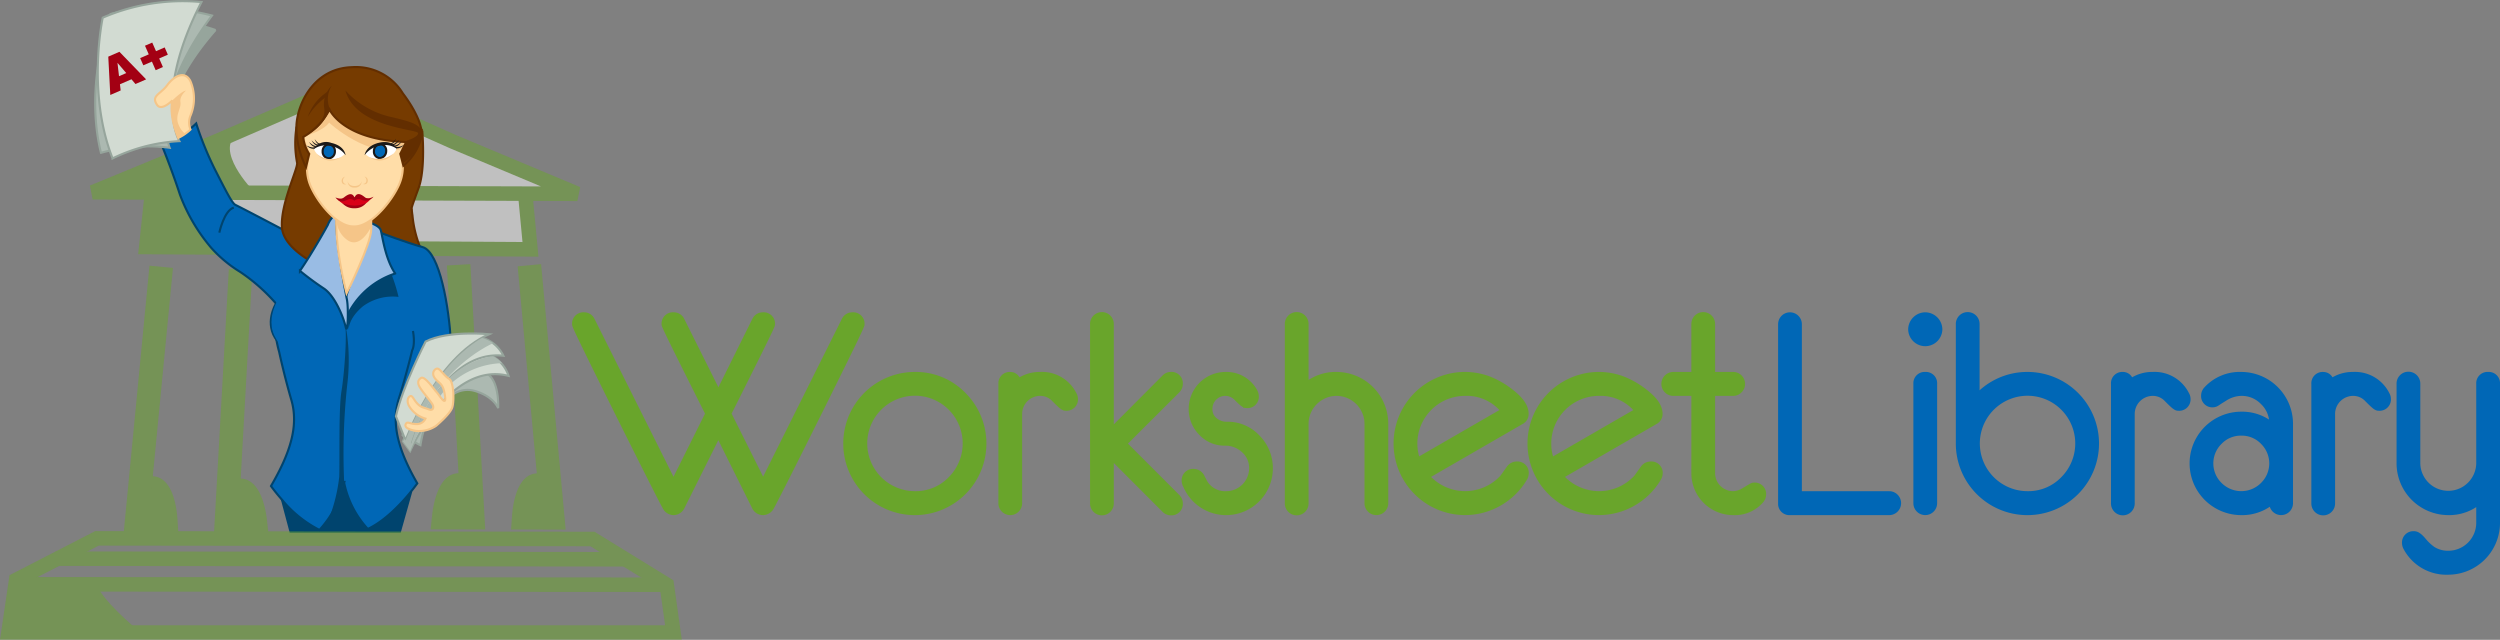 <svg id="Group_7" data-name="Group 7" xmlns="http://www.w3.org/2000/svg" width="344.505" height="88.168"><rect width="100%" height="100%" fill="#808080" stroke="none"/><defs><clipPath id="clip-path"><path id="Rectangle_3" data-name="Rectangle 3" fill="none" d="M0 0h344.505v88.168H0z"/></clipPath><clipPath id="clip-path-2"><path id="Rectangle_2" data-name="Rectangle 2" fill="none" d="M0 0h344.505v88.168H0z"/></clipPath><clipPath id="clip-path-3"><path id="Rectangle_1" data-name="Rectangle 1" transform="translate(0 11.242)" fill="none" d="M0 0h93.956v76.926H0z"/></clipPath></defs><g id="Group_6" data-name="Group 6" clip-path="url(#clip-path)"><path id="Path_1" data-name="Path 1" d="M38.514 68.133l1.407 5.277h15.3l1.585-5.629-9.5-5.453z" fill="#00446e"/><g id="Group_5" data-name="Group 5"><g id="Group_4" data-name="Group 4" clip-path="url(#clip-path-2)"><g id="Group_3" data-name="Group 3" opacity=".5"><g id="Group_2" data-name="Group 2"><g id="Group_1" data-name="Group 1" clip-path="url(#clip-path-3)"><path id="Path_2" data-name="Path 2" d="M1.158 87.167h91.647l-.926-6.592-10.239-6.3-68.28-.088-11.134 5.726z" fill="none" stroke="#69a52b" stroke-width="2"/><path id="Line_1" data-name="Line 1" fill="none" stroke="#69a52b" stroke-width="2" d="M1.883 80.517l89.742.06"/><path id="Line_2" data-name="Line 2" fill="none" stroke="#69a52b" stroke-width="2" d="M7.684 76.987l78.675.081"/><path id="Path_3" data-name="Path 3" d="M2.193 80.517l-1.022 6.952 17.439-.3s-5.466-4.529-5.739-6.642z" fill="#69a52b"/><path id="Path_4" data-name="Path 4" d="M2.193 80.517l-1.022 6.952 17.439-.3s-5.466-4.529-5.739-6.642z" fill="none" stroke="#69a52b" stroke-width="1"/><path id="Path_5" data-name="Path 5" d="M73.1 34.36l-52.95-.322.829-7.848 51.384.369z" fill="#fff"/><path id="Path_6" data-name="Path 6" d="M73.1 34.36l-52.95-.322.829-7.848 51.384.369z" fill="none" stroke="#69a52b" stroke-width="2"/><path id="Path_7" data-name="Path 7" d="M79.564 26.706l-33.38-.106-33.413-.106L29.984 19.4l16.284-7.064 16.189 7.2z" fill="#fff"/><path id="Path_8" data-name="Path 8" d="M79.564 26.706l-33.38-.106-33.413-.106L29.984 19.4l16.284-7.064 16.189 7.2z" fill="none" stroke="#69a52b" stroke-width="2"/><path id="Path_9" data-name="Path 9" d="M20.735 26.792l-.77 7.246 15.922-.219s-5.138-4.752-5.452-6.958z" fill="#69a52b"/><path id="Path_10" data-name="Path 10" d="M20.735 26.792l-.77 7.246 15.922-.219s-5.138-4.752-5.452-6.958z" fill="none" stroke="#69a52b" stroke-width="1"/><path id="Path_11" data-name="Path 11" d="M12.771 26.493l21.784.154s-5.784-5.833-2.227-8.519z" fill="#69a52b"/><path id="Path_12" data-name="Path 12" d="M12.771 26.493l21.784.154s-5.784-5.833-2.227-8.519z" fill="none" stroke="#69a52b" stroke-width="1"/><path id="Path_13" data-name="Path 13" d="M22.22 36.768l-3.388 35.008 4.014.006s-.28-4.527-1.928-4.53" fill="#69a52b"/><path id="Path_14" data-name="Path 14" d="M20.6 36.612L17.217 71.62l-.172 1.775h1.785l4.014.006h1.729l-.107-1.725c-.113-1.818-.684-6.047-3.545-6.052l-.006 3.246a.684.684 0 01-.447-.157 7.628 7.628 0 01.759 3.164l1.622-1.723-4.015-.007 1.613 1.779 3.388-35.008z" fill="#69a52b"/><path id="Path_15" data-name="Path 15" d="M33.156 37.132L31.194 72.1l4.018.006s-.466-4.52-2.116-4.524" fill="#69a52b"/><path id="Path_16" data-name="Path 16" d="M31.535 37.042l-1.962 34.964-.1 1.71h1.714l4.018.006h1.8l-.184-1.792c-.186-1.8-.92-5.975-3.727-5.981l-.002 3.251a.645.645 0 01-.407-.132 7.793 7.793 0 01.913 3.2l.012.113.027.113 1.577-2.017-4.014-.003 1.617 1.714 1.962-34.964z" fill="#69a52b"/><path id="Path_17" data-name="Path 17" d="M72.949 36.549l3.222 34.808-4.008-.007s.3-4.5 1.946-4.5" fill="#69a52b"/><path id="Path_18" data-name="Path 18" d="M71.333 36.7l3.222 34.807 1.619-1.772-4.008-.008 1.616 1.732a7.641 7.641 0 01.77-3.138.681.681 0 01-.447.154l.008-3.245c-2.858-.007-3.447 4.2-3.569 6.013l-.115 1.728h1.732l4.007.006h1.783l-.164-1.775L74.564 36.4z" fill="#69a52b"/><path id="Path_19" data-name="Path 19" d="M63.2 36.493l1.95 34.847-4.009-.007s.466-4.506 2.111-4.5" fill="#69a52b"/><path id="Path_20" data-name="Path 20" d="M61.579 36.584l1.95 34.846 1.623-1.713-4.008-.008 1.611 1.791a7.767 7.767 0 01.907-3.18.637.637 0 01-.413.133l.007-3.244c-2.808-.006-3.543 4.165-3.728 5.958l-.185 1.786h1.8l4.008.006h1.719l-.1-1.716L64.819 36.4z" fill="#69a52b"/></g></g></g><path id="Path_21" data-name="Path 21" d="M38.008 41.9s-1.671 2.709.2 5.072" fill="none" stroke="#00446e" stroke-width=".31"/><path id="Path_22" data-name="Path 22" d="M23.137 20.368s-2.116-6.373 6.569-16.23A27.589 27.589 0 0016.816 2.9s-4.073 8.438-2.472 17.354a22.406 22.406 0 018.793.111" fill="#96a59c"/><path id="Path_23" data-name="Path 23" d="M23.137 20.368s-2.116-6.373 6.569-16.23A27.589 27.589 0 0016.816 2.9s-4.073 8.438-2.472 17.354a22.406 22.406 0 018.793.114z" fill="none" stroke="#96a59c" stroke-width=".293"/><path id="Path_24" data-name="Path 24" d="M27.036 17.008a9.863 9.863 0 01-4.887 2.634s1.409 3.386 2.65 7.183a24.448 24.448 0 004.353 7.375 17.852 17.852 0 003.98 3.293 25.291 25.291 0 017.476 7.864c.768 1.411 11.746 13.961 18.762-3.392 1.39-3.177-6.138-11.874-6.138-11.876l-9.162 2.325s-2.859-.319-4.43-.43c0 0-5.424-2.866-7.2-3.751-.459-.231-1.225-1.762-2.832-4.9a45.429 45.429 0 01-2.575-6.324" fill="#0067b6"/><path id="Path_25" data-name="Path 25" d="M27.036 17.008a9.863 9.863 0 01-4.887 2.634s1.409 3.386 2.65 7.183a24.448 24.448 0 004.353 7.375 17.852 17.852 0 003.98 3.293 25.291 25.291 0 017.476 7.864c.768 1.411 11.746 13.961 18.762-3.392 1.39-3.177-6.138-11.874-6.138-11.876l-9.162 2.325s-2.859-.319-4.43-.43c0 0-5.424-2.866-7.2-3.751-.459-.231-1.225-1.762-2.832-4.9a45.429 45.429 0 01-2.572-6.325z" fill="none" stroke="#00446e" stroke-width=".293"/><path id="Path_26" data-name="Path 26" d="M41.893 34.9a9.122 9.122 0 00-1.724-3.383 14.182 14.182 0 013.265.729 3.219 3.219 0 00-1.347.239z" fill="#00446e"/><path id="Path_27" data-name="Path 27" d="M30.223 32.06s.659-3.072 1.991-3.445" fill="none" stroke="#00446e" stroke-width=".293"/><path id="Path_28" data-name="Path 28" d="M23.479 12.9s.853-1.062 1.376-1.005" fill="none" stroke="#1a1818" stroke-width=".293"/><path id="Path_29" data-name="Path 29" d="M23.372 20.358s-2.749-6.729 5.837-18.213a29.31 29.31 0 00-13.971-.219s-3.694 9.58-1.324 19.134a23.88 23.88 0 019.458-.7" fill="#acb9b1"/><path id="Path_30" data-name="Path 30" d="M23.372 20.358s-2.749-6.729 5.837-18.213a29.31 29.31 0 00-13.971-.219s-3.694 9.58-1.324 19.134a23.88 23.88 0 019.458-.702z" fill="none" stroke="#96a59c" stroke-width=".293"/><path id="Path_31" data-name="Path 31" d="M24.716 19.448S21.074 13.226 27.762.284a27.759 27.759 0 00-13.607 2.153s-2.222 10.275 1.358 19.392a23.813 23.813 0 019.2-2.381" fill="#d2dbd2"/><path id="Path_32" data-name="Path 32" d="M24.716 19.448S21.074 13.226 27.762.284a27.759 27.759 0 00-13.607 2.153s-2.222 10.275 1.358 19.392a23.813 23.813 0 019.203-2.381z" fill="none" stroke="#96a59c" stroke-width=".293"/><path id="Path_33" data-name="Path 33" d="M26.252 17.846a2.446 2.446 0 01.017-1.956 6.107 6.107 0 00-.036-4.725c-.756-1.478-2.247-.712-3.186.567s-2.286 1.458-1.39 2.735c.621.891 2.1-.637 2.1-.637s-.558 1.878.806 5.177a6.587 6.587 0 001.688-1.161" fill="#ffdda8"/><path id="Path_34" data-name="Path 34" d="M26.252 17.846a2.446 2.446 0 01.017-1.956 6.107 6.107 0 00-.036-4.725c-.756-1.478-2.247-.712-3.186.567s-2.286 1.458-1.39 2.735c.621.891 2.1-.637 2.1-.637s-.558 1.878.806 5.177a6.587 6.587 0 001.689-1.161z" fill="none" stroke="#f5c588" stroke-width=".293"/><path id="Path_35" data-name="Path 35" d="M23.758 13.831s1.36-1.331 1.868-1.338c0 0-.9.744-.763 1.563s-.616 1.629-.386 2.71a3.091 3.091 0 001.068 1.7l-.982.545a8.875 8.875 0 01-.805-5.177" fill="#f5c588"/><path id="Path_36" data-name="Path 36" d="M58.186 18s.482 5.23-.506 7.91c-.971 2.682-1.029 2.8-.938 3.088s-.189-1.568.114.873a15.867 15.867 0 00.936 3.946S48.22 38.381 44.7 36.955c0 0-5.665-2.345-5.85-5.671s2.307-8.193 2.082-8.893a14.529 14.529 0 01-.078-4.844c.32-.586 10.153-9.948 17.328.448" fill="#763b00"/><path id="Path_37" data-name="Path 37" d="M58.186 18s.482 5.23-.506 7.91c-.971 2.682-1.029 2.8-.938 3.088s-.189-1.568.114.873a15.867 15.867 0 00.936 3.946S48.22 38.381 44.7 36.955c0 0-5.665-2.345-5.85-5.671s2.307-8.193 2.082-8.893a14.529 14.529 0 01-.078-4.844c.324-.586 10.157-9.947 17.332.453z" fill="none" stroke="#632e00" stroke-width=".293"/><path id="Path_38" data-name="Path 38" d="M52.361 32.053s3.505 1.338 5.875 2 3.658 8.457 3.894 13.075c.212 4.62-6.2 10.47-6.2 10.47l-2.059-2.7-2.686 2.319" fill="#0067b6"/><path id="Path_39" data-name="Path 39" d="M52.361 32.053s3.505 1.338 5.875 2 3.658 8.457 3.894 13.075c.212 4.62-6.2 10.47-6.2 10.47l-2.059-2.7-2.686 2.319" fill="none" stroke="#00446e" stroke-width=".293"/><path id="Path_40" data-name="Path 40" d="M37.886 44.909a15.833 15.833 0 00.581 3.579s.679 3.194 1.7 6.691c.988 3.492-.125 7.169-2.824 11.8 0 0 .554.788 1.458 1.817a16.235 16.235 0 005.221 4.232 14.439 14.439 0 003.437-6.613H47.4a13.328 13.328 0 003.286 6.476c3.593-1.669 6.818-6.283 6.818-6.283-2.591-4.506-3.623-8.132-2.555-11.64 1.1-3.508 1.852-6.7 1.852-6.7s.446-.689.106-2.658" fill="#0067b6"/><path id="Path_41" data-name="Path 41" d="M37.886 44.909a15.833 15.833 0 00.581 3.579s.679 3.194 1.7 6.691c.988 3.492-.125 7.169-2.824 11.8 0 0 .554.788 1.458 1.817a16.235 16.235 0 005.221 4.232 14.439 14.439 0 003.437-6.613H47.4a13.328 13.328 0 003.286 6.476c3.593-1.669 6.818-6.283 6.818-6.283-2.591-4.506-3.623-8.132-2.555-11.64 1.1-3.508 1.852-6.7 1.852-6.7s.446-.689.106-2.658" fill="none" stroke="#00446e" stroke-width=".293"/><path id="Path_42" data-name="Path 42" d="M58.861 57.98a14.815 14.815 0 00-.922 3.37 3.786 3.786 0 01-1.326-.945c-.33-.507.821-2.688.821-2.688" fill="#acb9b1"/><path id="Path_43" data-name="Path 43" d="M58.861 57.98a14.815 14.815 0 00-.922 3.37 3.786 3.786 0 01-1.326-.945c-.33-.507.821-2.688.821-2.688" fill="none" stroke="#96a59c" stroke-width=".293"/><path id="Path_44" data-name="Path 44" d="M51.022 30.708s1.212.393 1.432.968.541 3.854 2.005 6.014a11.162 11.162 0 00-6.744 6.1l-.3-2.07z" fill="#99bce4"/><path id="Path_45" data-name="Path 45" d="M51.022 30.708s1.212.393 1.432.968.541 3.854 2.005 6.014a11.162 11.162 0 00-6.744 6.1l-.3-2.07z" fill="none" stroke="#00446e" stroke-width=".293"/><path id="Path_46" data-name="Path 46" d="M46.289 29.515a3.326 3.326 0 00-1.123 1.493s-1.931 3.539-3.832 6.315a40.518 40.518 0 003.266 2.414c1.554 1.007 2.744 4.023 3.03 5.306s.421-2.544.173-3.784-1.8-9.2-1.355-11.3c.163-.76.461-1.734-.164-.446" fill="#99bce4"/><path id="Path_47" data-name="Path 47" d="M46.289 29.515a3.326 3.326 0 00-1.123 1.493s-1.931 3.539-3.832 6.315a40.518 40.518 0 003.266 2.414c1.554 1.007 2.744 4.023 3.03 5.306s.421-2.544.173-3.784-1.8-9.2-1.355-11.3c.168-.759.466-1.732-.159-.444z" fill="none" stroke="#00446e" stroke-width=".293"/><path id="Path_48" data-name="Path 48" d="M46.388 29.2s-.49 3.854 1.366 11.235c0 0 3.435-6.92 3.4-8.863s0-3.256 0-3.256z" fill="#ffdda8"/><path id="Path_49" data-name="Path 49" d="M46.388 29.2s-.49 3.854 1.366 11.235c0 0 3.435-6.92 3.4-8.863s0-3.256 0-3.256z" fill="none" stroke="#f5c588" stroke-width=".293"/><path id="Line_3" data-name="Line 3" fill="none" stroke="#1a1818" stroke-width=".293" d="M41.843 18.821l-.529.23"/><path id="Path_50" data-name="Path 50" d="M39.855 39.04s-3.214 3.391-2.275 6.585c.918 3.192 5.45 5.04 7.315 4.179" fill="#0067b6"/><path id="Path_51" data-name="Path 51" d="M47.766 45.676a27.168 27.168 0 01.1 7.195 87.915 87.915 0 00-.448 13.369 15.562 15.562 0 01-2.038 5.1 22.79 22.79 0 001.366-5.624c.087-2.266-.1-9.323.311-11.818s.818-8.27.456-9.155z" fill="#00446e"/><path id="Path_52" data-name="Path 52" d="M48.054 45.426s-.093-1.508 1.96-3.219a6.929 6.929 0 014.906-1.293 23.365 23.365 0 00-.944-3.049 12.026 12.026 0 00-6.086 5.741z" fill="#00446e"/><path id="Path_53" data-name="Path 53" d="M61.312 55.583a3.547 3.547 0 014.006-1.74c2.688.727 3.331 2.4 3.331 2.4s.223-4.031-1.772-4.871c-2.012-.84-5.623 2.171-5.623 2.171" fill="#acb9b1"/><path id="Path_54" data-name="Path 54" d="M61.312 55.583a3.547 3.547 0 014.006-1.74c2.688.727 3.331 2.4 3.331 2.4s.223-4.031-1.772-4.871c-2.012-.84-5.623 2.171-5.623 2.171" fill="none" stroke="#96a59c" stroke-width=".293"/><path id="Path_55" data-name="Path 55" d="M56.519 62.168S61.955 49.694 70.085 51.8A4.786 4.786 0 0065 48.519s-6.687 5.772-9.479 12.3z" fill="#d2dbd2"/><path id="Path_56" data-name="Path 56" d="M56.519 62.168S61.955 49.694 70.085 51.8A4.786 4.786 0 0065 48.519s-6.687 5.772-9.479 12.3z" fill="none" stroke="#96a59c" stroke-width=".293"/><path id="Path_57" data-name="Path 57" d="M56.6 61.143S60.887 48.1 69.368 49.022a4.715 4.715 0 00-5.514-2.5s-6.186 6.608-8.381 13.438z" fill="#d2dbd2"/><path id="Path_58" data-name="Path 58" d="M56.6 61.143S60.887 48.1 69.368 49.022a4.715 4.715 0 00-5.514-2.5s-6.186 6.608-8.381 13.438z" fill="none" stroke="#96a59c" stroke-width=".293"/><path id="Path_59" data-name="Path 59" d="M54.561 57.364c.914-4.113 4.089-10.3 4.089-10.3 3.095-1.572 8.754-1.012 8.754-1.012C60.019 49.264 55.885 60.7 55.885 60.7z" fill="#d2dbd2"/><path id="Path_60" data-name="Path 60" d="M54.561 57.364c.914-4.113 4.089-10.3 4.089-10.3 3.095-1.572 8.754-1.012 8.754-1.012C60.019 49.264 55.885 60.7 55.885 60.7z" fill="none" stroke="#96a59c" stroke-width=".293"/><path id="Path_61" data-name="Path 61" d="M55.989 60.456S59.3 50.8 66.427 46.56a6.8 6.8 0 011.55.73s-8.225 3.4-11.38 13.853z" fill="#acb9b1"/><path id="Path_62" data-name="Path 62" d="M55.743 60.5l-.221.316 1 1.35s2.7-6.633 5.747-9.419a11.025 11.025 0 016.923-2.7 4.2 4.2 0 00-1.247-.954s-7.756.365-11.262 12.053l-.691-.695-.1.244z" fill="#acb9b1"/><path id="Path_63" data-name="Path 63" d="M60.075 58.694s1.988-1.648 2.257-2.585.2-3.529-.452-3.913-1.222-1.357-1.581-1.4-.961.6-.332 1.377 1.076.574 1.345 2.334-.82-.135-1.152-.474-1.5-2.087-2.061-1.982c0 0-.753.264-.345 1.135.309.664 1.6 2.067 1.857 2.571.243.488-.02.884-.551.647s-.968-.183-1.524-.763-.65-1.07-.927-1.066-.659.551-.265 1.33a3.83 3.83 0 002.284 1.781 1.288 1.288 0 01-1.211.753c-.932.015-1.3-.469-1.515.025s.618.775 1.385.912a4.24 4.24 0 002.788-.682" fill="#ffdda8"/><path id="Path_64" data-name="Path 64" d="M60.075 58.694s1.988-1.648 2.257-2.585.2-3.529-.452-3.913-1.222-1.357-1.581-1.4-.961.6-.332 1.377 1.076.574 1.345 2.334-.82-.135-1.152-.474-1.5-2.087-2.061-1.982c0 0-.753.264-.345 1.135.309.664 1.6 2.067 1.857 2.571.243.488-.02.884-.551.647s-.968-.183-1.524-.763-.65-1.07-.927-1.066-.659.551-.265 1.33a3.83 3.83 0 002.284 1.781 1.288 1.288 0 01-1.211.753c-.932.015-1.3-.469-1.515.025s.618.775 1.385.912a4.24 4.24 0 002.788-.682z" fill="none" stroke="#f5c588" stroke-width=".293"/><path id="Path_65" data-name="Path 65" d="M46.367 30.225a3.519 3.519 0 001.74 3.006c1.742.871 3.06-2.022 3.06-2.022l-.006-1.421z" fill="#f5c588"/><path id="Path_66" data-name="Path 66" d="M56.368 17.2a7.314 7.314 0 00-7.252-7.83 7.644 7.644 0 00-7.492 7.9 8.415 8.415 0 001.027 3.93 6.158 6.158 0 00-.1 3.733c.583 2.089 3.58 6.29 6.137 6.271h.194c2.557-.02 5.684-4.256 6.332-6.346a6.083 6.083 0 00.009-3.722 8.613 8.613 0 001.145-3.936" fill="#ffdda8"/><path id="Path_67" data-name="Path 67" d="M56.368 17.2a7.314 7.314 0 00-7.252-7.83 7.644 7.644 0 00-7.492 7.9 8.415 8.415 0 001.027 3.93 6.158 6.158 0 00-.1 3.733c.583 2.089 3.58 6.29 6.137 6.271h.194c2.557-.02 5.684-4.256 6.332-6.346a6.083 6.083 0 00.009-3.722 8.613 8.613 0 001.145-3.936z" fill="none" stroke="#f5c588" stroke-width=".293"/><path id="Path_68" data-name="Path 68" d="M48.868 25.632c-.892 0-.944-.659-.944-.659a.821.821 0 00.94.871.862.862 0 00.969-.882s-.073.664-.965.67" fill="#f5c588"/><path id="Path_69" data-name="Path 69" d="M47.559 24.35a.635.635 0 00-.284.625.406.406 0 00.456.374.418.418 0 01-.638-.292.582.582 0 01.466-.707" fill="#f5c588"/><path id="Path_70" data-name="Path 70" d="M50.216 24.334a.608.608 0 01.267.621.426.426 0 01-.468.379.43.43 0 00.647-.3.555.555 0 00-.446-.7" fill="#f5c588"/><path id="Path_71" data-name="Path 71" d="M55.9 19.44s1.482.049 1.073.849" fill="none" stroke="#1a1818" stroke-width=".293"/><path id="Path_72" data-name="Path 72" d="M43.266 20.443s0 .456.763 1.1a2.774 2.774 0 003.48-.31s.077-.571-1.579-1.2a2.5 2.5 0 00-2.664.405" fill="#fff"/><path id="Path_73" data-name="Path 73" d="M44.463 20.865a.905.905 0 00.841.958.921.921 0 00.844-.967.9.9 0 00-.842-.958.914.914 0 00-.843.967" fill="#0067b6"/><path id="Path_74" data-name="Path 74" d="M44.463 20.865a.905.905 0 00.841.958.921.921 0 00.844-.967.9.9 0 00-.842-.958.914.914 0 00-.843.967z" fill="none" stroke="#1a1818" stroke-width=".293"/><path id="Path_75" data-name="Path 75" d="M43.179 20.6a2.824 2.824 0 012.432-.479 3.121 3.121 0 012.01 1.274s-.077-1.279-1.958-1.7a2.024 2.024 0 00-2.484.9" fill="#1a1818"/><path id="Path_76" data-name="Path 76" d="M43.636 21.179a3.137 3.137 0 003.324.488 2.417 2.417 0 01-3.324-.488" fill="#f5c588"/><path id="Path_77" data-name="Path 77" d="M43.314 20.473s-.465.186-1.11-.443c0 0 .86.493 1.27.2z" fill="#1a1818"/><path id="Path_78" data-name="Path 78" d="M43.453 20.261s-.454.026-.884-.712c0 0 .653.683 1.081.542z" fill="#1a1818"/><path id="Path_79" data-name="Path 79" d="M43.729 20.059s-.435 0-.807-.743c0 0 .586.7 1 .6z" fill="#1a1818"/><path id="Path_80" data-name="Path 80" d="M43.964 19.905s-.372-.066-.607-.751c0 0 .424.683.793.653z" fill="#1a1818"/><path id="Path_81" data-name="Path 81" d="M46.589 27.542a3.132 3.132 0 002.27.958 2.876 2.876 0 002.195-1.052 9.763 9.763 0 00-4.465.094" fill="#d90018"/><path id="Path_82" data-name="Path 82" d="M48.871 27.172c.405-.838 1.1-.225 1.482.059s1.124-.131 1.124-.131a1.414 1.414 0 01-1.861.342.872.872 0 00-.765.212h-.029a.844.844 0 00-.759-.2c-.435.118-1.111.743-1.841-.253 0 0 .716.342 1.11.052s1.117-.911 1.5-.079z" fill="#a30013"/><path id="Path_83" data-name="Path 83" d="M50.479 27.95a3.879 3.879 0 01-1.629.379 4.938 4.938 0 01-1.69-.356 2.048 2.048 0 001.684.723 1.929 1.929 0 001.634-.746" fill="#a30013"/><path id="Path_84" data-name="Path 84" d="M41.842 18.821s2.642-.715 3.513-1.919c0 0 5.59 5.168 10.314 3.5 4.783-1.661-.81-3.586-.81-3.586l-9.709-3.647z" fill="#f5c588"/><path id="Path_85" data-name="Path 85" d="M45.41 15.093s1.8 4.182 10.566 4.472l-.811 1.635.425 1.639a7.648 7.648 0 002.454-3.861c.491-2.281-2.519-6.086-2.519-6.086A7.556 7.556 0 0048.5 9.26c-5.126.129-7.478 4.877-7.646 7.965a12.263 12.263 0 001.317 5.8l.434-1.811a5.145 5.145 0 01-.82-2.338 9.314 9.314 0 003.621-3.786" fill="#763b00"/><path id="Path_86" data-name="Path 86" d="M45.41 15.093s1.8 4.182 10.566 4.472l-.811 1.635.425 1.639a7.648 7.648 0 002.454-3.861c.491-2.281-2.519-6.086-2.519-6.086A7.556 7.556 0 0048.5 9.26c-5.126.129-7.478 4.877-7.646 7.965a12.263 12.263 0 001.317 5.8l.434-1.811a5.145 5.145 0 01-.82-2.338 9.314 9.314 0 003.625-3.783z" fill="none" stroke="#632e00" stroke-width=".293"/><path id="Path_87" data-name="Path 87" d="M45.464 15.035a3.439 3.439 0 01.278-3.257 3.607 3.607 0 00-1.055 3.215c.294 2.088-2.728 3.657-2.728 3.657s2.235-.5 3.505-3.615" fill="#632e00"/><path id="Path_88" data-name="Path 88" d="M47.594 12.458a12.044 12.044 0 005.927 3.573c3.614.839 4.986 1.234 4.573 3.055a6.623 6.623 0 01-2.638 3.489l-.235-1.437.82-1.754s1.55-.451 1.577-1.028-8.594-.7-10.024-5.9" fill="#632e00"/><path id="Path_89" data-name="Path 89" d="M45.15 12.636l-.062.63a8.825 8.825 0 00-2.688 2.866 6.749 6.749 0 012.749-3.5" fill="#632e00"/><path id="Path_90" data-name="Path 90" d="M54.653 20.418s-.017.455-.8 1.109a2.756 2.756 0 01-3.471-.273s-.06-.571 1.616-1.214a2.441 2.441 0 012.651.378" fill="#fff"/><path id="Path_91" data-name="Path 91" d="M51.531 20.829a.874.874 0 00.815.957.948.948 0 00.869-.967.868.868 0 00-.813-.955.942.942 0 00-.871.965" fill="#0067b6"/><path id="Path_92" data-name="Path 92" d="M51.531 20.829a.874.874 0 00.815.957.948.948 0 00.869-.967.868.868 0 00-.813-.955.942.942 0 00-.871.965z" fill="none" stroke="#1a1818" stroke-width=".293"/><path id="Path_93" data-name="Path 93" d="M54.716 20.538a2.757 2.757 0 00-2.419-.453 3.3 3.3 0 00-2.051 1.293s.116-1.279 2.011-1.714c1.924-.44 2.459.874 2.459.874" fill="#1a1818"/><path id="Path_94" data-name="Path 94" d="M54.241 21.124a3.214 3.214 0 01-3.34.523 2.379 2.379 0 003.34-.523" fill="#f5c588"/><path id="Path_95" data-name="Path 95" d="M54.585 20.416s.46.18 1.124-.453c0 0-.874.5-1.276.213z" fill="#1a1818"/><path id="Path_96" data-name="Path 96" d="M54.451 20.206s.453.023.906-.719c0 0-.673.688-1.1.552z" fill="#1a1818"/><path id="Path_97" data-name="Path 97" d="M54.182 20.007s.436-.009.831-.749c0 0-.608.7-1.024.605z" fill="#1a1818"/><path id="Path_98" data-name="Path 98" d="M53.951 19.856s.374-.07.63-.755c0 0-.444.685-.811.659z" fill="#1a1818"/><path id="Path_99" data-name="Path 99" d="M117.458 43.538a1.082 1.082 0 00-.988.61L105.159 66.8l-4.9-9.8c6.041-12.044 6.041-12.154 6.041-12.344a1.066 1.066 0 00-1.177-1.118 1.084 1.084 0 00-.989.61L99 54.485l-5.161-10.321a1.091 1.091 0 00-1-.626 1.066 1.066 0 00-1.176 1.118c0 .185 0 .3 6.049 12.344l-4.9 9.82-11.334-22.648a1.073 1.073 0 00-.983-.634 1.058 1.058 0 00-1.162 1.118c0 .19 0 .34 5.753 11.92 3.764 7.551 6 11.989 6.66 13.191a1.212 1.212 0 001.077.718 1.182 1.182 0 001.066-.729s3.781-7.574 5.1-10.212l5.078 10.211a1.184 1.184 0 001.074.73 1.215 1.215 0 001.078-.71c.646-1.181 2.824-5.5 6.663-13.2 5.754-11.579 5.754-11.729 5.754-11.92a1.066 1.066 0 00-1.176-1.118" fill="#69a52b"/><path id="Path_100" data-name="Path 100" d="M117.458 43.538a1.082 1.082 0 00-.988.61L105.159 66.8l-4.9-9.8c6.041-12.044 6.041-12.154 6.041-12.344a1.066 1.066 0 00-1.177-1.118 1.084 1.084 0 00-.989.61L99 54.485l-5.161-10.321a1.091 1.091 0 00-1-.626 1.066 1.066 0 00-1.176 1.118c0 .185 0 .3 6.049 12.344l-4.9 9.82-11.334-22.648a1.073 1.073 0 00-.983-.634 1.058 1.058 0 00-1.162 1.118c0 .19 0 .34 5.753 11.92 3.764 7.551 6 11.989 6.66 13.191a1.212 1.212 0 001.077.718 1.182 1.182 0 001.066-.729s3.781-7.574 5.1-10.212l5.078 10.211a1.184 1.184 0 001.074.73 1.215 1.215 0 001.078-.71c.646-1.181 2.824-5.5 6.663-13.2 5.754-11.579 5.754-11.729 5.754-11.92a1.066 1.066 0 00-1.178-1.117z" fill="none" stroke="#69a52b" stroke-width="1"/><path id="Path_101" data-name="Path 101" d="M126.068 51.754a9.365 9.365 0 100 18.731A9.366 9.366 0 00132.69 54.5a9.055 9.055 0 00-6.622-2.742m0 16.43a7.076 7.076 0 115.017-2.069 6.79 6.79 0 01-5.017 2.069" fill="#69a52b"/><path id="Path_102" data-name="Path 102" d="M126.068 51.754a9.365 9.365 0 100 18.731A9.366 9.366 0 00132.69 54.5a9.055 9.055 0 00-6.622-2.746zm0 16.43a7.076 7.076 0 115.017-2.069 6.79 6.79 0 01-5.017 2.069z" fill="none" stroke="#69a52b" stroke-width="1"/><path id="Path_103" data-name="Path 103" d="M143.326 51.754a5.012 5.012 0 00-3.063.991 1.453 1.453 0 00-.353-.7.95.95 0 00-.689-.287 1.057 1.057 0 00-1.14 1.14v16.45a1.136 1.136 0 102.272 0V57.024a2.993 2.993 0 012.972-2.971 2.757 2.757 0 012.045.877c1.112 1.124 1.263 1.172 1.5 1.172a1.067 1.067 0 001.176-1.121 1.149 1.149 0 00-.167-.583 4.791 4.791 0 00-4.55-2.644" fill="#69a52b"/><path id="Path_104" data-name="Path 104" d="M143.326 51.754a5.012 5.012 0 00-3.063.991 1.453 1.453 0 00-.353-.7.95.95 0 00-.689-.287 1.057 1.057 0 00-1.14 1.14v16.45a1.136 1.136 0 102.272 0V57.024a2.993 2.993 0 012.972-2.971 2.757 2.757 0 012.045.877c1.112 1.124 1.263 1.172 1.5 1.172a1.067 1.067 0 001.176-1.121 1.149 1.149 0 00-.167-.583 4.791 4.791 0 00-4.553-2.644z" fill="none" stroke="#69a52b" stroke-width="1"/><path id="Path_105" data-name="Path 105" d="M162.495 52.9a1.063 1.063 0 00-1.143-1.15 1.11 1.11 0 00-.8.352l-7.568 7.587V44.678a1.137 1.137 0 10-2.273 0v24.7a1.136 1.136 0 102.273 0V62.6l7.559 7.567a1.113 1.113 0 00.8.349 1.07 1.07 0 001.152-1.155 1.119 1.119 0 00-.348-.807l-7.423-7.422 7.436-7.419a1.152 1.152 0 00.335-.8" fill="#69a52b"/><path id="Path_106" data-name="Path 106" d="M162.495 52.9a1.063 1.063 0 00-1.143-1.15 1.11 1.11 0 00-.8.352l-7.568 7.587V44.678a1.137 1.137 0 10-2.273 0v24.7a1.136 1.136 0 102.273 0V62.6l7.559 7.567a1.113 1.113 0 00.8.349 1.07 1.07 0 001.152-1.155 1.119 1.119 0 00-.348-.807l-7.423-7.422 7.436-7.419a1.152 1.152 0 00.335-.813z" fill="none" stroke="#69a52b" stroke-width="1"/><path id="Path_107" data-name="Path 107" d="M163.445 66.7v-.006c-.006-.014-.014-.026-.02-.041z" fill="#69a52b"/><path id="Path_108" data-name="Path 108" d="M163.445 66.7v-.006c-.006-.014-.014-.026-.02-.041z" fill="none" stroke="#69a52b" stroke-width="1"/><path id="Path_109" data-name="Path 109" d="M169.115 58.614a2.658 2.658 0 01-1.831-.642 2.038 2.038 0 01-.706-1.629 2.267 2.267 0 013.9-1.595c.878.891 1.089.989 1.332.989a1.058 1.058 0 001.158-1.121 1.259 1.259 0 00-.146-.572 4.291 4.291 0 00-3.949-2.289 4.59 4.59 0 00-4.569 4.588 4.5 4.5 0 001.3 3.208 4.249 4.249 0 003.171 1.364 3.861 3.861 0 012.735 1.047 3.361 3.361 0 011.12 2.595 3.657 3.657 0 01-3.653 3.627 3.377 3.377 0 01-3.056-1.622c-.19-.357-.317-.6-.391-.75a1.139 1.139 0 00-1.017-.695 1.067 1.067 0 00-1.177 1.121 1.016 1.016 0 00.106.457 5.915 5.915 0 005.532 3.79 5.946 5.946 0 005.928-5.928 5.864 5.864 0 00-1.684-4.172 5.5 5.5 0 00-4.1-1.771" fill="#69a52b"/><path id="Path_110" data-name="Path 110" d="M169.115 58.614a2.658 2.658 0 01-1.831-.642 2.038 2.038 0 01-.706-1.629 2.267 2.267 0 013.9-1.595c.878.891 1.089.989 1.332.989a1.058 1.058 0 001.158-1.121 1.259 1.259 0 00-.146-.572 4.291 4.291 0 00-3.949-2.289 4.59 4.59 0 00-4.569 4.588 4.5 4.5 0 001.3 3.208 4.249 4.249 0 003.171 1.364 3.861 3.861 0 012.735 1.047 3.361 3.361 0 011.12 2.595 3.657 3.657 0 01-3.653 3.627 3.377 3.377 0 01-3.056-1.622c-.19-.357-.317-.6-.391-.75a1.139 1.139 0 00-1.017-.695 1.067 1.067 0 00-1.177 1.121 1.016 1.016 0 00.106.457 5.915 5.915 0 005.532 3.79 5.946 5.946 0 005.928-5.928 5.864 5.864 0 00-1.684-4.172 5.5 5.5 0 00-4.103-1.771z" fill="none" stroke="#69a52b" stroke-width="1"/><path id="Path_111" data-name="Path 111" d="M184.175 51.754a6.3 6.3 0 00-4.352 1.62v-8.7a1.136 1.136 0 10-2.271 0v24.67a1.136 1.136 0 102.271 0V58.393a4.376 4.376 0 014.356-4.34 4.37 4.37 0 014.353 4.34v10.953a1.137 1.137 0 102.274 0V58.377a6.651 6.651 0 00-6.631-6.623" fill="#69a52b"/><path id="Path_112" data-name="Path 112" d="M184.175 51.754a6.3 6.3 0 00-4.352 1.62v-8.7a1.136 1.136 0 10-2.271 0v24.67a1.136 1.136 0 102.271 0V58.393a4.376 4.376 0 014.356-4.34 4.37 4.37 0 014.353 4.34v10.953a1.137 1.137 0 102.274 0V58.377a6.651 6.651 0 00-6.631-6.623z" fill="none" stroke="#69a52b" stroke-width="1"/><path id="Path_113" data-name="Path 113" d="M209.01 64.094a1.167 1.167 0 00-.948.5q-.6.849-.917 1.28a7.114 7.114 0 01-10.729-.281l13.172-7.61a1.044 1.044 0 00.561-.962c0-.94-.674-1.912-2.059-2.975a11.884 11.884 0 00-3.057-1.736 9.48 9.48 0 00-3.13-.561 9.365 9.365 0 100 18.731 9.439 9.439 0 008.106-4.673 1.316 1.316 0 00.157-.6 1.057 1.057 0 00-1.156-1.121m-7.11-10.033a6.63 6.63 0 015.487 2.588l-12.107 6.993a7.055 7.055 0 01-.464-2.51 7.071 7.071 0 017.084-7.071" fill="#69a52b"/><path id="Path_114" data-name="Path 114" d="M209.01 64.094a1.167 1.167 0 00-.948.5q-.6.849-.917 1.28a7.114 7.114 0 01-10.729-.281l13.172-7.61a1.044 1.044 0 00.561-.962c0-.94-.674-1.912-2.059-2.975a11.884 11.884 0 00-3.057-1.736 9.48 9.48 0 00-3.13-.561 9.365 9.365 0 100 18.731 9.439 9.439 0 008.106-4.673 1.316 1.316 0 00.157-.6 1.057 1.057 0 00-1.156-1.113zm-7.11-10.041a6.63 6.63 0 015.487 2.588l-12.107 6.993a7.055 7.055 0 01-.464-2.51 7.071 7.071 0 017.084-7.071z" fill="none" stroke="#69a52b" stroke-width="1"/><path id="Path_115" data-name="Path 115" d="M227.465 64.094a1.168 1.168 0 00-.944.5 73.083 73.083 0 01-.919 1.28 7.112 7.112 0 01-10.729-.279l13.17-7.61a1.041 1.041 0 00.563-.962c0-.94-.674-1.913-2.062-2.975a11.8 11.8 0 00-3.056-1.736 9.462 9.462 0 00-3.13-.561 9.365 9.365 0 100 18.731 9.432 9.432 0 008.106-4.673 1.291 1.291 0 00.159-.6 1.057 1.057 0 00-1.158-1.121m-7.113-10.041a6.63 6.63 0 015.487 2.588l-12.107 6.993a7.029 7.029 0 01-.466-2.51 7.074 7.074 0 017.086-7.071" fill="#69a52b"/><path id="Path_116" data-name="Path 116" d="M227.465 64.094a1.168 1.168 0 00-.944.5 73.083 73.083 0 01-.919 1.28 7.112 7.112 0 01-10.729-.279l13.17-7.61a1.041 1.041 0 00.563-.962c0-.94-.674-1.913-2.062-2.975a11.8 11.8 0 00-3.056-1.736 9.462 9.462 0 00-3.13-.561 9.365 9.365 0 100 18.731 9.432 9.432 0 008.106-4.673 1.291 1.291 0 00.159-.6 1.057 1.057 0 00-1.158-1.115zm-7.113-10.041a6.63 6.63 0 015.487 2.588l-12.107 6.993a7.029 7.029 0 01-.466-2.51 7.074 7.074 0 017.086-7.071z" fill="none" stroke="#69a52b" stroke-width="1"/><path id="Path_117" data-name="Path 117" d="M241.719 67c-.171 0-.171 0-1.271.662a3.154 3.154 0 01-1.633.523 2.991 2.991 0 01-2.971-2.963V54.054h2.98a1.15 1.15 0 000-2.3h-2.98v-7.076a1.136 1.136 0 10-2.271 0v7.077h-2.981a1.15 1.15 0 000 2.3h2.981v11.184a5.265 5.265 0 005.244 5.246 4.645 4.645 0 003.742-1.566 1.179 1.179 0 00.318-.762A1.073 1.073 0 00241.719 67" fill="#69a52b"/><path id="Path_118" data-name="Path 118" d="M241.719 67c-.171 0-.171 0-1.271.662a3.154 3.154 0 01-1.633.523 2.991 2.991 0 01-2.971-2.963V54.054h2.98a1.15 1.15 0 000-2.3h-2.98v-7.076a1.136 1.136 0 10-2.271 0v7.077h-2.981a1.15 1.15 0 000 2.3h2.981v11.184a5.265 5.265 0 005.244 5.246 4.645 4.645 0 003.742-1.566 1.179 1.179 0 00.318-.762A1.073 1.073 0 00241.719 67z" fill="none" stroke="#69a52b" stroke-width="1"/><path id="Path_119" data-name="Path 119" d="M260.376 68.184H247.8V44.677a1.137 1.137 0 10-2.274 0v24.667a1.059 1.059 0 001.141 1.141h13.705a1.151 1.151 0 000-2.3" fill="#0067b6"/><path id="Path_120" data-name="Path 120" d="M260.376 68.184H247.8V44.677a1.137 1.137 0 10-2.274 0v24.667a1.059 1.059 0 001.141 1.141h13.705a1.151 1.151 0 000-2.3z" fill="none" stroke="#0067b6" stroke-width="1"/><path id="Path_121" data-name="Path 121" d="M265.306 43.538a1.875 1.875 0 00-1.855 1.855 1.855 1.855 0 003.709 0 1.877 1.877 0 00-1.854-1.855" fill="#0067b6"/><path id="Path_122" data-name="Path 122" d="M265.306 43.538a1.875 1.875 0 00-1.855 1.855 1.855 1.855 0 003.709 0 1.877 1.877 0 00-1.854-1.855z" fill="none" stroke="#0067b6" stroke-width="1"/><path id="Path_123" data-name="Path 123" d="M265.306 51.754a1.057 1.057 0 00-1.138 1.14v16.45a1.136 1.136 0 102.272 0v-16.45a1.055 1.055 0 00-1.134-1.14" fill="#0067b6"/><path id="Path_124" data-name="Path 124" d="M265.306 51.754a1.057 1.057 0 00-1.138 1.14v16.45a1.136 1.136 0 102.272 0v-16.45a1.055 1.055 0 00-1.134-1.14z" fill="none" stroke="#0067b6" stroke-width="1"/><path id="Path_125" data-name="Path 125" d="M279.38 51.754a9.28 9.28 0 00-7.09 3.266V44.678a1.137 1.137 0 10-2.273 0v16.444a9.366 9.366 0 109.363-9.368m0 16.43a7.074 7.074 0 115.019-2.069 6.794 6.794 0 01-5.019 2.069" fill="#0067b6"/><path id="Path_126" data-name="Path 126" d="M279.38 51.754a9.28 9.28 0 00-7.09 3.266V44.678a1.137 1.137 0 10-2.273 0v16.444a9.366 9.366 0 109.363-9.368zm0 16.43a7.074 7.074 0 115.019-2.069 6.794 6.794 0 01-5.017 2.069z" fill="none" stroke="#0067b6" stroke-width="1"/><path id="Path_127" data-name="Path 127" d="M296.643 51.754a5 5 0 00-3.063.992 1.479 1.479 0 00-.355-.706.952.952 0 00-.689-.286 1.056 1.056 0 00-1.137 1.14v16.45a1.135 1.135 0 102.269 0v-12.32a2.993 2.993 0 012.971-2.971 2.76 2.76 0 012.047.877c1.111 1.124 1.262 1.172 1.5 1.172a1.067 1.067 0 001.178-1.121 1.151 1.151 0 00-.168-.583 4.789 4.789 0 00-4.549-2.644" fill="#0067b6"/><path id="Path_128" data-name="Path 128" d="M296.643 51.754a5 5 0 00-3.063.992 1.479 1.479 0 00-.355-.706.952.952 0 00-.689-.286 1.056 1.056 0 00-1.137 1.14v16.45a1.135 1.135 0 102.269 0v-12.32a2.993 2.993 0 012.971-2.971 2.76 2.76 0 012.047.877c1.111 1.124 1.262 1.172 1.5 1.172a1.067 1.067 0 001.178-1.121 1.151 1.151 0 00-.168-.583 4.789 4.789 0 00-4.553-2.644z" fill="none" stroke="#0067b6" stroke-width="1"/><path id="Path_129" data-name="Path 129" d="M308.854 51.755a6.105 6.105 0 00-4.705 1.956 1.158 1.158 0 00-.332.794 1.055 1.055 0 001.472 1.046c.321-.169.176-.124 1.221-.764a4.468 4.468 0 012.346-.734 4.161 4.161 0 013.071 1.279 4.119 4.119 0 011.281 3.053v.47a6.3 6.3 0 00-4.35-1.624 6.627 6.627 0 000 13.254 6.311 6.311 0 004.35-1.618v.478a1.136 1.136 0 102.273 0V58.378a6.648 6.648 0 00-6.627-6.623m0 7.777a4.163 4.163 0 013.071 1.274 4.269 4.269 0 010 6.1 4.334 4.334 0 01-6.14 0 4.267 4.267 0 010-6.1 4.158 4.158 0 013.072-1.275" fill="#0067b6"/><path id="Path_130" data-name="Path 130" d="M308.854 51.755a6.105 6.105 0 00-4.705 1.956 1.158 1.158 0 00-.332.794 1.055 1.055 0 001.472 1.046c.321-.169.176-.124 1.221-.764a4.468 4.468 0 012.346-.734 4.161 4.161 0 013.071 1.279 4.119 4.119 0 011.281 3.053v.47a6.3 6.3 0 00-4.35-1.624 6.627 6.627 0 000 13.254 6.311 6.311 0 004.35-1.618v.478a1.136 1.136 0 102.273 0V58.378a6.648 6.648 0 00-6.627-6.623zm0 7.777a4.163 4.163 0 013.071 1.274 4.269 4.269 0 010 6.1 4.334 4.334 0 01-6.14 0 4.267 4.267 0 010-6.1 4.158 4.158 0 013.069-1.274z" fill="none" stroke="#0067b6" stroke-width="1"/><path id="Path_131" data-name="Path 131" d="M324.255 51.754a5 5 0 00-3.063.991 1.47 1.47 0 00-.353-.7.956.956 0 00-.691-.287 1.057 1.057 0 00-1.139 1.14v16.45a1.136 1.136 0 102.271 0V57.024a2.993 2.993 0 012.973-2.971 2.757 2.757 0 012.045.877c1.111 1.124 1.262 1.172 1.5 1.172a1.066 1.066 0 001.176-1.121 1.128 1.128 0 00-.168-.583 4.787 4.787 0 00-4.547-2.644" fill="#0067b6"/><path id="Path_132" data-name="Path 132" d="M324.255 51.754a5 5 0 00-3.063.991 1.47 1.47 0 00-.353-.7.956.956 0 00-.691-.287 1.057 1.057 0 00-1.139 1.14v16.45a1.136 1.136 0 102.271 0V57.024a2.993 2.993 0 012.973-2.971 2.757 2.757 0 012.045.877c1.111 1.124 1.262 1.172 1.5 1.172a1.066 1.066 0 001.176-1.121 1.128 1.128 0 00-.168-.583 4.787 4.787 0 00-4.551-2.644z" fill="none" stroke="#0067b6" stroke-width="1"/><path id="Path_133" data-name="Path 133" d="M342.866 51.754a1.054 1.054 0 00-1.135 1.137v10.955a4.355 4.355 0 01-8.709 0V52.891a1.136 1.136 0 10-2.271 0v10.968a6.648 6.648 0 006.629 6.625 6.3 6.3 0 004.351-1.618v3.2a4.358 4.358 0 01-4.344 4.329 4 4 0 01-2.23-.624 6.978 6.978 0 01-1.282-1.209c-.529-.619-.866-.86-1.2-.86a1.066 1.066 0 00-1.176 1.12 1.263 1.263 0 00.146.573 6.183 6.183 0 005.743 3.3 6.649 6.649 0 006.619-6.621v-19.18a1.058 1.058 0 00-1.139-1.14" fill="#0067b6"/><path id="Path_134" data-name="Path 134" d="M342.866 51.754a1.054 1.054 0 00-1.135 1.137v10.955a4.355 4.355 0 01-8.709 0V52.891a1.136 1.136 0 10-2.271 0v10.968a6.648 6.648 0 006.629 6.625 6.3 6.3 0 004.351-1.618v3.2a4.358 4.358 0 01-4.344 4.329 4 4 0 01-2.23-.624 6.978 6.978 0 01-1.282-1.209c-.529-.619-.866-.86-1.2-.86a1.066 1.066 0 00-1.176 1.12 1.263 1.263 0 00.146.573 6.183 6.183 0 005.743 3.3 6.649 6.649 0 006.619-6.621v-19.18a1.058 1.058 0 00-1.141-1.14z" fill="none" stroke="#0067b6" stroke-width="1"/><path id="Path_135" data-name="Path 135" d="M18.118 10.923l-1.589.691.1.849-1.431.625-.277-5.281 1.535-.669 3.68 3.8-1.468.641zm-.72-.855l-1.209-1.411.211 1.843z" fill="#a30013"/><path id="Path_136" data-name="Path 136" d="M19.314 8.006l1.186-.517-.521-1.189 1-.433.521 1.187 1.192-.52.436 1-1.192.521.515 1.183-1 .435-.516-1.184L19.75 9z" fill="#a30013"/></g></g></g></svg>